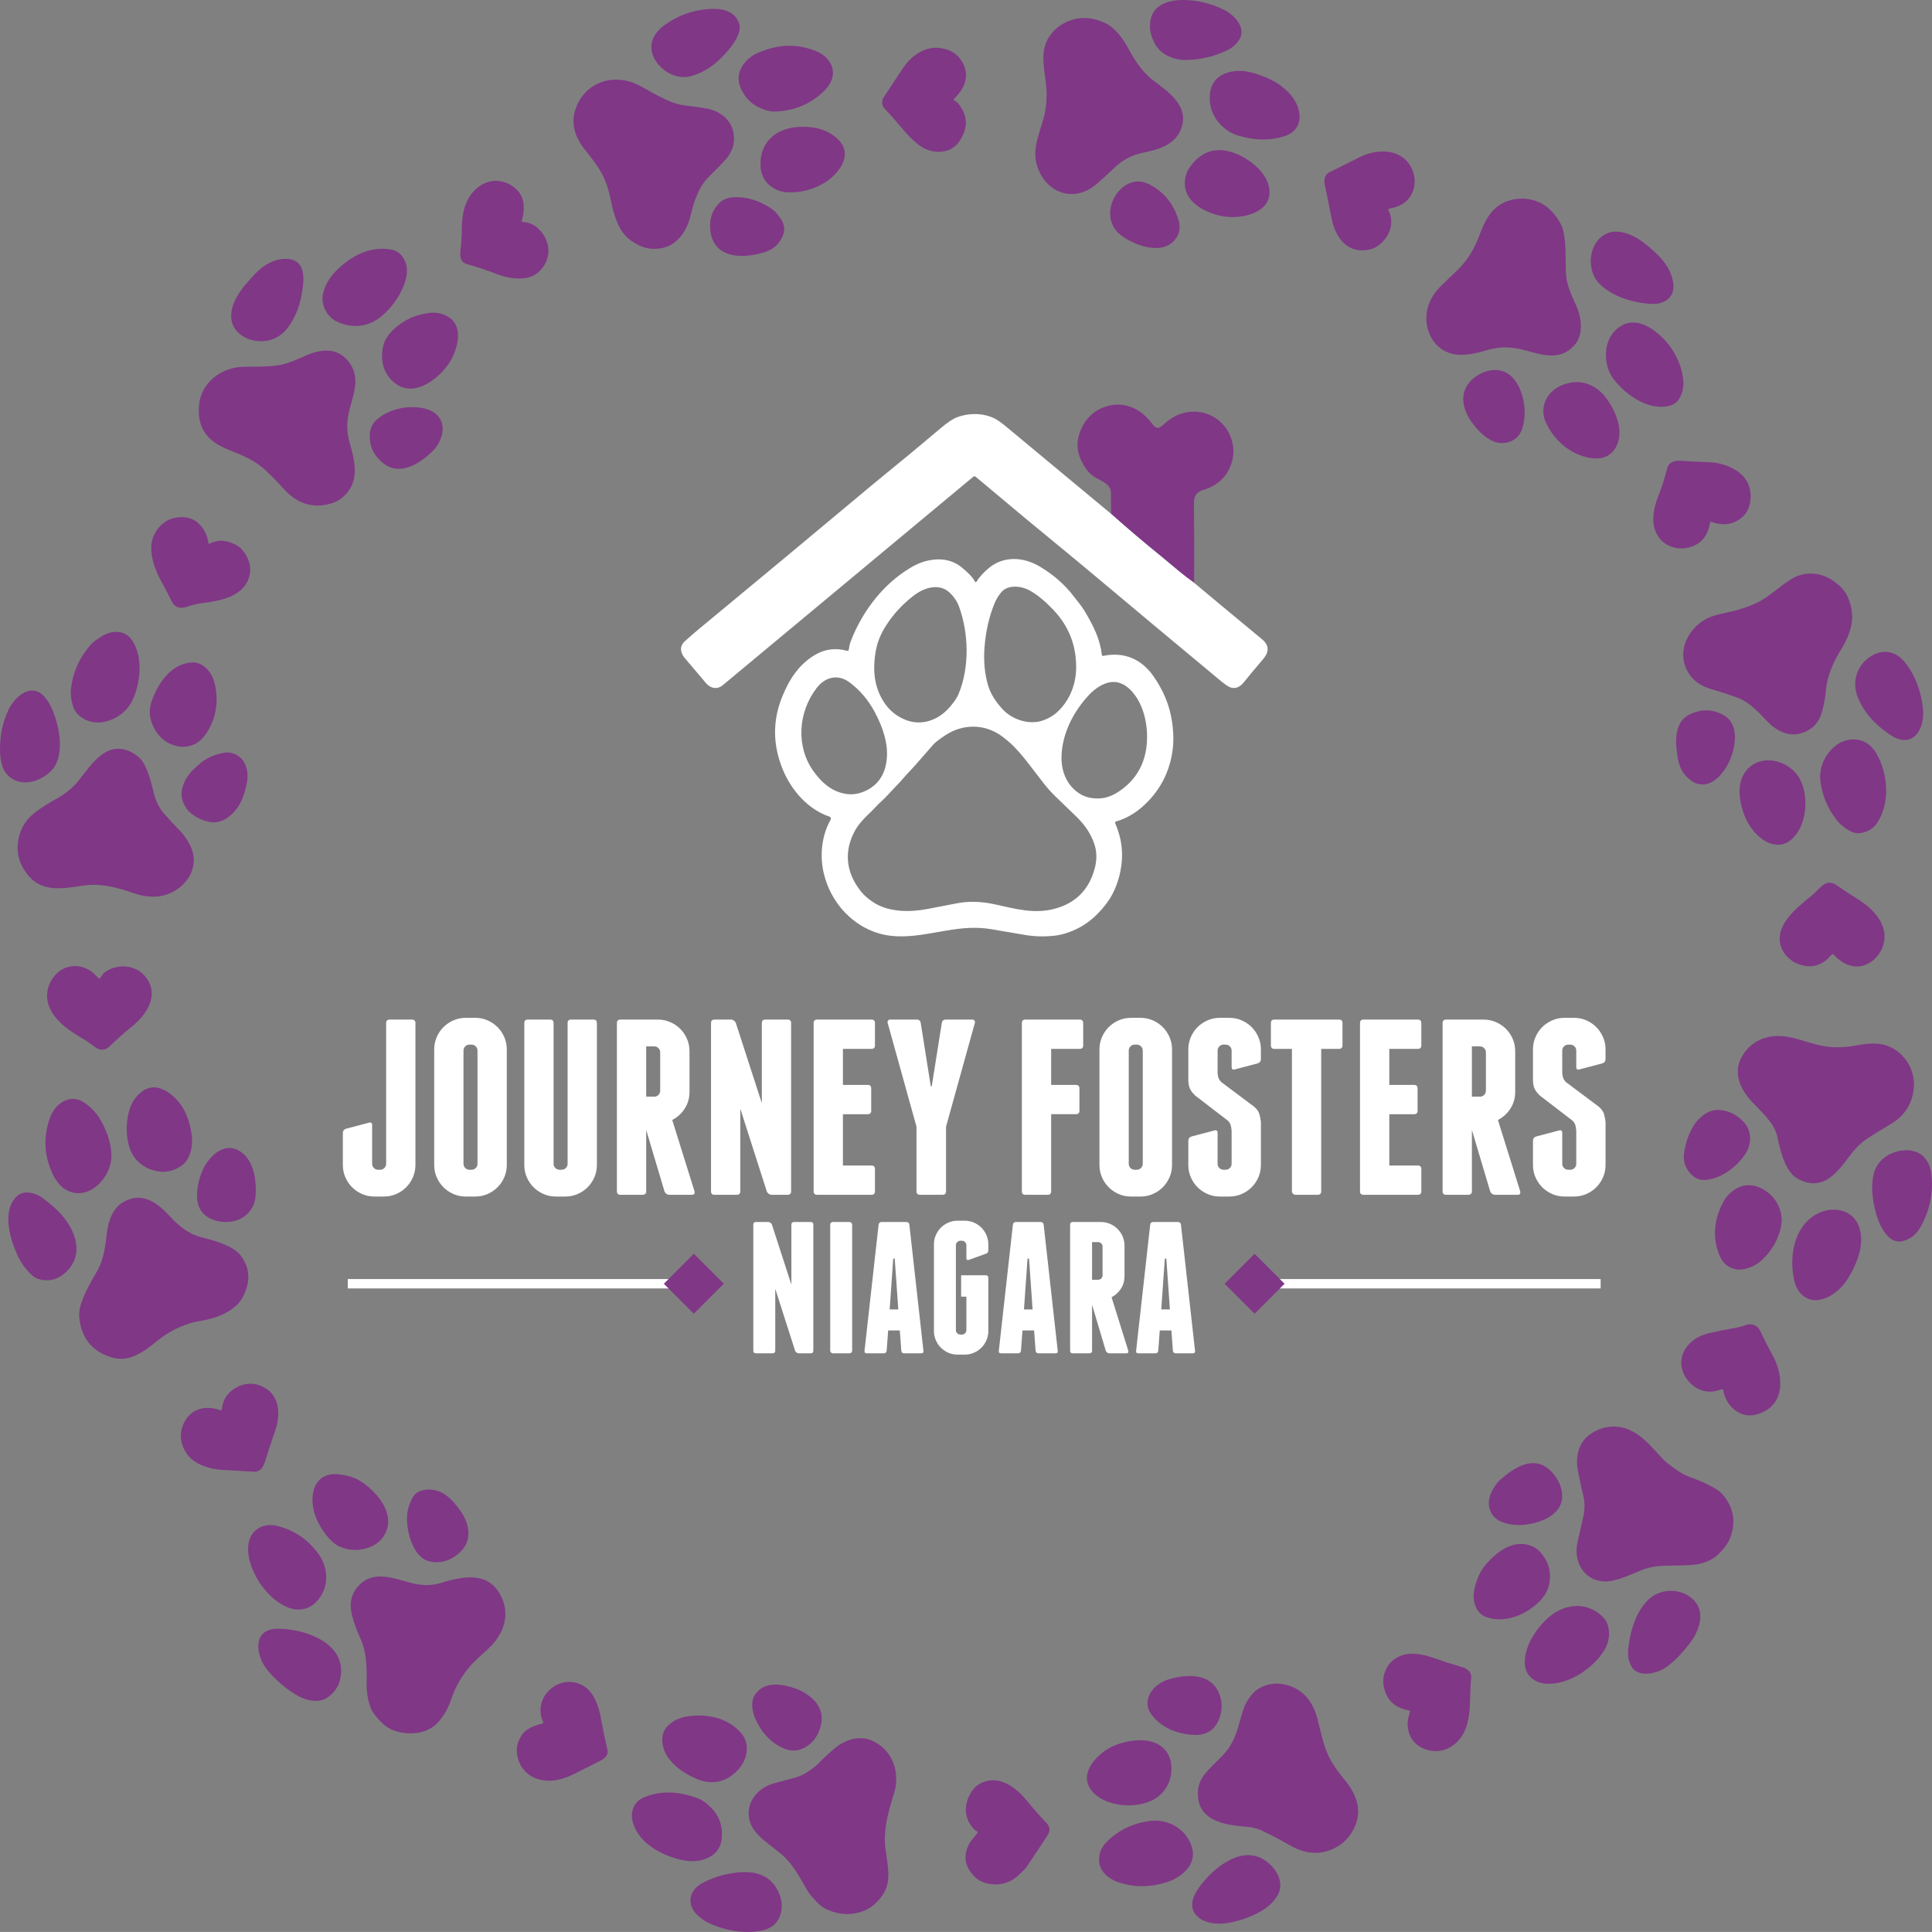 <?xml version="1.0" encoding="UTF-8"?><svg id="Layer_1" xmlns="http://www.w3.org/2000/svg" viewBox="0 0 350.18 350.174"><rect x="0" y="0" width="350.18" height="350.174" fill="#808080" stroke="none"/><defs><style>.cls-1{fill:#803786;}.cls-1,.cls-2{stroke-width:0px;}.cls-2{fill:#fff;}</style></defs><path class="cls-1" d="m224.705,7.038c-.514.943-1.372,1.686-2.572,2.224-2.293,1.031-4.657,1.569-7.095,1.613-1.528.027-2.919-.377-4.176-1.211-1.443-.959-2.392-3.099-2.43-4.798-.09-3.859,3.097-4.936,6.313-4.862,2.452.057,4.814.642,7.087,1.757,1.818.894,4.035,3.14,2.873,5.277"/><path class="cls-1" d="m125.413,13.76c-2.747.839-5.884-.951-6.972-3.495-1.003-2.348.125-4.345,1.962-5.684,2.424-1.768,5.138-2.752,8.142-2.949,2.247-.145,4.644.276,5.425,2.64.7,2.112-2.219,5.252-3.646,6.6-1.445,1.366-3.083,2.328-4.911,2.888"/><path class="cls-1" d="m198.778,33.337c-3.695,3.225-8.522,2.036-10.482-2.408-1.429-3.246-.153-6.031.757-9.121.43-1.449.648-3.023.656-4.72.017-3.503-1.686-7.449.594-10.627.923-1.287,2.131-2.197,3.626-2.736,2.099-.757,4.278-.584,6.535.522,1.586.776,3.081,2.755,3.903,4.28,1.247,2.306,2.621,4.509,4.709,6.088,2.701,2.039,6.426,4.537,5.065,8.562-1.039,3.06-4.119,3.916-6.915,4.487-2.02.41-3.777,1.333-5.193,2.694-1.052,1.011-2.137,2.003-3.255,2.979"/><path class="cls-1" d="m138.01,19.676c-1.438-.574-2.558-1.544-3.359-2.908-1.118-1.904-1.025-3.683.279-5.331.587-.741,1.405-1.383,2.249-1.765,3.758-1.714,7.391-1.823,10.9-.328,2.216.945,3.709,3.276,2.421,5.656-.366.681-.874,1.307-1.527,1.88-2.468,2.176-5.365,3.288-8.697,3.34-.582.008-1.337-.172-2.266-.544"/><path class="cls-1" d="m172.934,18.206c.216.15.462.227.64.435,1.872,2.183,1.978,4.508.317,6.976-1.621,2.408-5.027,2.397-7.21.757-1.064-.798-2.083-1.798-2.944-2.834-1.134-1.366-2.279-2.672-3.441-3.916-.563-.606-.503-1.423-.066-2.079,1.211-1.809,2.318-3.484,3.321-5.026,1.932-2.965,5.081-4.826,8.582-3.345.921.391,1.662,1.047,2.22,1.968.997,1.653.986,3.342-.036,5.069-.394.667-.924,1.178-1.416,1.752-.079.093-.068.175.033.243"/><path class="cls-1" d="m233.735,16.952c2.282,2.432,2.933,6.569-1.077,7.788-2.55.774-5.286.722-8.213-.158-2.769-.837-5.007-3.375-5.163-6.346-.153-2.874,1.107-4.615,3.783-5.222,2.342-.527,4.84.284,7.098,1.342,1.353.631,2.542,1.497,3.572,2.596"/><path class="cls-1" d="m128.422,32.099c-1.771,1.752-2.637,4.37-3.233,6.889-.659,2.785-2.359,5.468-5.283,5.998-1.485.271-2.87.085-4.152-.552-1.572-.778-2.695-1.803-3.376-3.074-.727-1.361-1.287-3.066-1.678-5.115-.33-1.728-.828-3.244-1.495-4.548-.809-1.582-2.036-3.12-3.184-4.558-1.714-2.142-2.605-4.645-1.741-7.28,1.378-4.203,5.469-6.263,9.733-5.107,1.642.445,3.405,1.65,5.124,2.533,1.632.836,3.053,1.571,4.92,1.804,1.342.166,2.668.36,3.971.576,2.201.364,4.226,1.768,4.805,3.949.585,2.2-.098,4.061-1.593,5.624-.908.948-1.848,1.902-2.818,2.861"/><path class="cls-1" d="m152.367,25.8c2.115,2.708-.661,5.952-2.883,7.302-2.138,1.298-4.434,1.88-6.888,1.746-.618-.036-1.194-.172-1.727-.413-1.982-.893-2.993-2.426-3.031-4.599-.069-3.856,2.509-6.293,6.16-6.755,3.061-.388,6.467.287,8.369,2.719"/><path class="cls-1" d="m224.44,28.03c2.624,1.164,5.83,3.87,5.652,7.045-.197,3.492-4.695,4.454-7.478,4.241-3.096-.238-7.942-2.219-7.86-6.148.022-1.113.317-2.064.888-2.859,2.238-3.129,5.171-3.889,8.798-2.279"/><path class="cls-1" d="m251.856,37.797c-.161.025-.251.197-.18.342,1.145,2.35.185,4.782-1.75,6.293-.8.626-1.812.94-3.033.943-3.335.005-5.01-3.001-5.554-5.865-.325-1.705-.733-3.694-1.216-5.968-.235-1.098.013-1.995,1.096-2.451.166-.071.33-.148.492-.227,1.609-.806,3.195-1.601,4.75-2.383,3.263-1.639,7.83-1.601,9.506,2.247.642,1.478.615,3.271-.219,4.67-.79,1.325-2.088,2.123-3.892,2.399"/><path class="cls-1" d="m94.752,40.226c1.107.068,2.055.481,2.845,1.241,2.49,2.383,2.422,6.022-.336,8.127-1.856,1.412-5.122.915-7.147.117-1.84-.724-3.66-1.336-5.464-1.831-1.107-.303-1.328-1.273-1.205-2.301.169-1.423.26-2.842.268-4.26.019-2.703.587-5.359,2.752-7.236,2.247-1.949,5.461-1.673,7.429.546,1.252,1.411,1.241,3.539.68,5.34-.049.161.011.246.178.257"/><path class="cls-1" d="m213.33,42.923c-2.176,3.624-7.511,1.686-10.113-.26-1.855-1.388-2.44-3.623-1.681-5.856.938-2.757,3.775-4.897,6.675-3.446,2.665,1.334,4.452,3.471,5.36,6.408.374,1.211.295,2.263-.241,3.154"/><path class="cls-1" d="m138.559,45.713c-3.938,1.23-9.397,1.26-9.828-4.203-.156-1.965.423-3.558,1.732-4.785.891-.833,2.102-1.027,3.264-.989,2.006.063,3.96.705,5.862,1.932.867.557,1.531,1.328,2.067,2.211.565.929.626,1.913.183,2.951-.632,1.476-1.733,2.402-3.28,2.883"/><path class="cls-1" d="m259.369,61.093c-1.624-3.118-.812-6.643,1.651-9.089.976-.97,1.959-1.924,2.952-2.861,1.721-1.626,3.033-3.591,3.938-5.889.626-1.582,1.153-3.11,2.203-4.506,2.602-3.471,7.962-3.621,10.905-.667.995,1,1.99,2.32,2.321,3.727.595,2.542.358,5.272.5,7.851.112,2.017,1.03,3.886,1.845,5.704.954,2.117,1.399,5.233-.249,7.118-2.851,3.263-6.322,1.64-9.741.831-2.031-.481-4.048-.47-6.057.12-2.088.612-4.389,1.203-6.485.678-1.651-.413-2.999-1.506-3.783-3.017"/><path class="cls-1" d="m303.291,51.4c.323,2.451-1.591,3.774-3.813,3.689-3.252-.123-7.259-1.284-9.615-3.692-2.509-2.566-1.946-7.925,1.73-9.209,1.998-.697,4.66.473,6.349,1.812,2.504,1.981,4.92,4.129,5.349,7.4"/><path class="cls-1" d="m73.144,51.854c-.866,2.129-2.195,3.949-3.988,5.457-2.367,1.99-5.436,2.342-8.265.886-1.784-.921-2.828-3.211-2.312-5.138.385-1.44,1.148-2.744,2.288-3.91,2.689-2.752,6.313-4.671,10.213-3.884.604.121,1.132.429,1.588.93,1.487,1.628,1.26,3.73.476,5.659"/><path class="cls-1" d="m54.865,52.226c-.388,2.768-1.047,4.916-2.684,7.135-1.675,2.274-4.37,3.006-7.027,2.121-1.539-.511-2.908-1.774-3.189-3.43-.55-3.224,2.328-6.386,4.367-8.51,1.509-1.574,3.397-2.634,5.502-2.623,3.228.019,3.367,2.902,3.031,5.307"/><path class="cls-1" d="m82.133,64.49c-1.432,3.241-6.27,7.54-9.96,5.348-2.563-1.52-3.378-4.367-2.703-7.179.249-1.036.889-2.033,1.914-2.989,1.779-1.662,3.913-2.646,6.406-2.952,1.306-.161,2.487.096,3.545.768,2.38,1.514,1.82,4.692.798,7.004"/><path class="cls-1" d="m305.114,69.176c.087,1.263-.396,3.145-1.511,3.91-.468.323-1.042.525-1.725.607-3.441.41-6.923-1.997-9.071-4.555-.626-.746-1.061-1.487-1.301-2.219-.954-2.902-.38-6.299,2.44-7.922,1.766-1.017,3.783-.479,5.426.615,3.148,2.093,5.48,5.714,5.742,9.564"/><path class="cls-1" d="m41.776,81.662c-.549-.216-1.085-.454-1.607-.713-3.102-1.525-4.463-4.077-4.078-7.66.435-4.044,4.119-6.725,8.027-6.807,2.023-.041,4.116.046,6.114-.243,1.955-.285,3.477-1.039,5.223-1.801,2.425-1.058,5.243-1.522,7.298.615,2.684,2.792,1.498,5.872.637,9.034-.582,2.134-.596,4.151-.047,6.05,1.088,3.76,1.993,7.608-1.629,10.297-.41.303-.872.544-1.383.716-2.347.795-4.534.607-6.559-.568-.807-.468-1.637-1.176-2.493-2.124-1.115-1.232-2.159-2.301-3.135-3.205-1.801-1.675-3.736-2.544-6.368-3.591"/><path class="cls-1" d="m273.647,80.064c-2.763,1.038-5.305-1.312-6.937-3.604-1.817-2.553-2.268-5.687.317-7.851,2.307-1.932,5.661-2.318,7.585.366,1.787,2.495,2.189,6.206,1.23,8.892-.375,1.057-1.107,1.79-2.195,2.197"/><path class="cls-1" d="m289.068,83.094c-3.947-.271-7.27-3.017-8.883-6.531-1.186-2.585.039-5.34,2.474-6.542,3.118-1.541,6.332-.675,8.369,2.006,1.896,2.5,3.433,6.192,1.836,9.069-.779,1.405-2.192,2.107-3.796,1.998"/><path class="cls-1" d="m216.434,105.633c-1.014-.724-1.998-1.481-2.946-2.274-1.862-1.555-2.796-2.336-2.81-2.344-3.176-2.569-6.27-5.192-9.279-7.87-.038-1.296-.049-2.542-.03-3.742.022-1.563-1.544-2.147-2.695-2.773-1.295-.708-1.987-1.744-2.662-3.099-.946-1.905-.94-3.87.014-5.9,1.098-2.336,2.927-3.736,5.482-4.2,1.629-.295,3.245.044,4.846,1.014.998.604,1.922,1.626,2.676,2.604.478.62,1.006.667,1.577.139.451-.421.91-.798,1.377-1.128,4.507-3.225,10.638-.801,11.502,4.752.164,1.057.06,2.142-.312,3.249-.79,2.361-2.476,3.941-5.056,4.739-1.81.56-1.728,1.647-1.706,3.405.049,4.44.058,8.916.022,13.428"/><path class="cls-1" d="m79.739,79.856c-.358.776-.834,1.448-1.429,2.019-2.386,2.28-6.022,4.597-9.11,1.872-1.643-1.451-2.359-3.213-2.148-5.287.095-.93.47-1.695,1.129-2.299,2.328-2.137,5.974-2.809,8.877-2.087,2.788.694,3.933,3.068,2.681,5.782"/><path class="cls-2" d="m201.399,93.145c3.009,2.678,6.103,5.301,9.279,7.87.014.008.948.79,2.81,2.345.948.792,1.932,1.549,2.946,2.273,1.615,1.356,3.242,2.711,4.876,4.067,2.318,1.921,4.794,3.976,7.431,6.162,1.378,1.14,1.266,2.356.216,3.588-1.301,1.525-2.484,2.943-3.55,4.255-.713.877-1.503,1.175-2.372.899-.367-.118-.957-.511-1.772-1.186-8.426-7.004-16.289-13.571-23.589-19.7-1.074-.902-2.053-1.716-2.941-2.443-5.928-4.856-11.887-9.805-17.88-14.852-.151-.129-.304-.129-.46,0-15.434,12.841-30.553,25.425-45.364,37.749-1.063.886-2.255.612-3.108-.402-1.32-1.563-2.585-3.057-3.799-4.487-.812-.951-1.017-2.112-.003-3.044.853-.781,1.769-1.577,2.75-2.386,10.009-8.266,20.324-16.844,30.942-25.733.869-.73,1.787-1.484,2.752-2.266,3.048-2.467,6.374-5.23,9.984-8.285,1.195-1.011,2.176-1.662,2.938-1.949,2.119-.798,4.611-.787,6.694.183.525.243,1.293.785,2.304,1.621,6.275,5.203,12.581,10.444,18.916,15.721"/><path class="cls-1" d="m309.938,94.752c-.405,2.632-1.864,4.159-4.376,4.583-1.694.287-3.717-.347-4.813-1.823-1.757-2.364-1.099-5.277-.076-7.87.593-1.506,1.076-3.031,1.454-4.577.33-1.356,1.355-1.632,2.634-1.544,1.659.112,3.343.199,5.057.259,2.752.099,6.275,1.509,7.196,4.315.634,1.924.284,4.408-1.309,5.72-1.703,1.402-3.561,1.459-5.513.784-.145-.049-.229.003-.254.153"/><path class="cls-1" d="m37.99,98.528c.948-.462,2.077-.667,3.129-.388,1.135.301,2.233.754,2.955,1.719,1.077,1.44,1.602,2.959,1.063,4.771-1.049,3.523-5.302,4.288-8.429,4.684-.995.126-1.949.35-2.861.675-1.086.383-2.176.158-2.695-.926-.552-1.151-1.151-2.304-1.793-3.457-1.115-2.001-2.097-4.43-1.922-6.794.142-1.915,1.457-3.861,3.283-4.651,1.571-.68,3.81-.59,5.083.533,1.102.97,1.758,2.211,1.966,3.717.019.142.093.18.221.117"/><path class="cls-2" d="m181.639,133.48c-3.089-2.312-7.082-2.32-10.255-.238-1.134.746-1.889,1.328-2.26,1.752-1.14,1.298-2.165,2.47-3.07,3.519-.708.82-1.478,1.55-2.164,2.364-.479.566-1.009,1.143-1.586,1.73-.852.861-1.588,1.782-2.55,2.632-.798.705-1.432,1.505-2.205,2.208-.99.899-2.034,2.101-2.63,3.197-1.839,3.391-1.629,6.946.514,10.095.845,1.237,1.599,1.964,2.826,2.781,2.785,1.856,6.71,1.848,9.878,1.23,1.774-.347,3.583-.697,5.425-1.046,2.064-.391,4.316-.32,6.759.21,3.676.795,7.164,1.834,10.979.765,3.717-1.041,6.087-3.449,7.109-7.228.418-1.552.41-3.006-.024-4.361-.594-1.842-1.673-3.515-3.236-5.018-1.31-1.257-2.575-2.481-3.802-3.672-.782-.757-1.523-1.585-2.225-2.487-.847-1.088-1.697-2.192-2.55-3.312-.869-1.14-1.889-2.369-2.873-3.364-.543-.549-1.232-1.137-2.06-1.757m15.841-7.627c-2.944,3.104-5.054,7.233-5.081,11.51-.014,2.634,1.082,5.154,3.373,6.545,1.041.631,2.279.893,3.717.792,1.134-.079,2.309-.541,3.52-1.385,2.441-1.697,3.971-3.954,4.592-6.777.828-3.747.049-8.961-2.903-11.688-.995-.918-2.069-1.328-3.225-1.23-1.435.123-3.009,1.194-3.993,2.233m-39.007,3.071c-1.146-2.115-2.641-3.861-4.488-5.241-2.132-1.593-4.447-.967-5.983,1.039-3.329,4.358-3.813,10.575-.506,15.136,1.227,1.692,2.55,2.853,3.963,3.484,1.758.779,3.452.831,5.084.153,2.503-1.038,3.897-3.006,4.184-5.905.293-2.941-.795-5.974-2.254-8.666m.311-11.182c-.672,3.517-.421,6.958,1.689,9.893.927,1.287,2.14,2.232,3.641,2.836,2.998,1.205,6.108-.008,8.095-2.388.569-.678,1.176-1.438,1.52-2.263,2.058-4.916,1.828-11.125.109-15.836-.369-1.014-.965-1.891-1.79-2.634-1.902-1.716-4.605-.798-6.376.557-2.086,1.593-3.797,3.452-5.136,5.575-.899,1.426-1.481,2.847-1.752,4.26m21.483-8.397c-.976,2.369-1.583,5-1.815,7.894-.205,2.501.005,4.824.631,6.966.426,1.457,1.307,2.905,2.638,4.345,1.62,1.749,4.318,2.711,6.636,2.224,1.011-.213,2.265-.844,3.042-1.508,2.317-1.992,3.583-4.971,3.651-7.999.093-4.181-1.298-7.774-4.176-10.78-1.244-1.298-2.684-2.602-4.272-3.479-1.487-.82-3.914-1.101-5.127.347-.511.612-.913,1.276-1.208,1.99m-26.419,8.389c.068-.516.18-1.055.366-1.538,1.892-4.908,5.242-9.532,9.629-12.53,1.408-.962,2.813-1.752,4.436-2.08,2.463-.494,4.512-.046,6.15,1.35.874.744,1.765,1.503,2.304,2.512.049.095.183.098.24.008.506-.828,1.238-1.645,2.195-2.451,2.766-2.326,6.382-2.072,9.364-.279,2.342,1.41,4.479,3.222,6.105,5.394.659.875,1.356,1.637,1.936,2.61,1.604,2.689,2.831,5.116,3.129,7.936.019.172.112.243.284.208,3.81-.782,6.931.617,9.066,3.67,1.774,2.533,2.881,5.178,3.326,7.933.32,1.975.377,3.771.17,5.386-.533,4.148-2.37,7.608-5.51,10.381-1.309,1.156-3.037,2.184-4.723,2.632-.156.041-.238.21-.172.358,1.216,2.801,1.53,5.681.94,8.641-.372,1.869-1.134,3.937-2.266,5.512-1.342,1.866-2.818,3.301-4.433,4.306-1.533.957-3.529,1.736-5.368,1.919-1.845.183-3.591.134-5.234-.153-2.069-.358-4.108-.708-6.119-1.044-1.258-.211-2.605-.284-4.045-.222-5.732.249-11.573,2.84-17.288.662-4.512-1.719-7.759-5.673-8.945-10.264-.861-3.337-.525-7.04,1.175-10.027.118-.207.016-.47-.208-.546-3.886-1.304-6.912-4.736-8.475-8.551-1.812-4.424-1.861-8.783-.145-13.073,1.255-3.137,2.99-5.908,5.947-7.673,1.791-1.072,3.739-1.329,5.841-.768.194.052.303-.022.328-.219"/><path class="cls-1" d="m314.891,126.448c-1.468-.536-3.11-1.071-4.928-1.607-1.32-.388-2.656-1.169-3.52-2.298-2.826-3.692-.913-8.469,3.004-10.464.956-.483,2.435-.83,3.594-1.065,1.921-.391,3.698-.968,5.329-1.73,2.427-1.137,4.237-3.129,6.557-4.465,2.342-1.348,5.204-1.052,7.358.453.975.686,1.989,1.585,2.503,2.684.905,1.932,1.145,3.796.722,5.585-.323,1.356-.886,2.665-1.607,3.84-1.509,2.454-2.72,4.911-2.96,7.832-.104,1.249-.356,2.569-.755,3.954-.557,1.94-1.828,3.195-3.815,3.763-2.151.618-4.346-.448-5.86-1.989-1.692-1.722-3.321-3.654-5.622-4.493"/><path class="cls-1" d="m24.286,126.309c-.713,1.79-1.91,3.093-3.591,3.91-1.34.648-2.63.87-3.87.659-1.602-.27-3.111-1.312-3.611-2.938-.344-1.12-.459-2.172-.344-3.153.347-2.954,1.519-5.575,3.512-7.865.391-.448,1.055-.967,1.995-1.56,1.916-1.211,4.384-1.249,5.685.866,1.771,2.878,1.432,7.059.224,10.081"/><path class="cls-1" d="m348.533,128.359c.44,3.703-1.779,7.611-5.953,4.818-2.634-1.763-4.843-4.047-5.95-7.062-1.156-3.148.468-6.596,3.605-7.714,2.143-.765,4.007.238,5.264,1.935,1.834,2.47,2.684,5.088,3.034,8.023"/><path class="cls-1" d="m31.152,134.953c-1.388-.549-2.452-1.525-3.192-2.929-.875-1.662-1.088-3.181-.446-4.996,1.159-3.279,3.559-6.807,7.38-6.955,2.009-.076,3.542,1.902,3.987,3.681.826,3.282.317,6.717-1.738,9.527-1.432,1.956-3.736,2.566-5.991,1.672"/><path class="cls-1" d="m1.593,128.553c1.142-2.347,4.064-4.84,6.382-2.353.637.681,1.181,1.588,1.634,2.719,1.233,3.072,2.214,8.302-.396,10.863-2.34,2.295-6.352,3.058-8.344.035-.58-.877-.839-2.467-.864-3.571-.063-2.834.467-5.398,1.588-7.693"/><path class="cls-1" d="m313.365,138.161c-.855,1.776-2.635,4.061-4.753,4.028-.762-.011-1.432-.221-2.003-.634-1.703-1.222-2.282-2.645-2.58-4.605-.391-2.549-.574-6.115,2.23-7.463,2.113-1.013,4.16-.972,6.141.129,2.988,1.659,2.2,5.976.965,8.545"/><path class="cls-1" d="m340.128,136.611c2.102,3.714,2.517,9.01.06,12.611-.702,1.025-1.757,1.626-3.168,1.799-1.415.172-3.277-1.315-4.077-2.326-1.616-2.05-2.602-4.34-2.96-6.873-.369-2.62.757-5.099,2.744-6.692.355-.287.8-.533,1.333-.741,2.419-.94,4.772-.068,6.068,2.222"/><path class="cls-1" d="m15.343,160.484c-3.457.462-7.388,1.407-10.036-1.588-1.979-2.238-2.567-4.763-1.766-7.577.473-1.665,1.457-3.05,2.947-4.157,1.09-.809,2.293-1.577,3.613-2.306,1.686-.932,3.053-2.033,4.1-3.31,1.268-1.546,2.366-3.276,3.993-4.569,1.968-1.563,4.015-1.678,6.144-.341.697.437,1.205.912,1.525,1.423,1.192,1.913,1.571,4.075,2.159,6.187.344,1.241.995,2.441,1.856,3.392.992,1.101,1.962,2.142,2.911,3.123.546.566,1.082,1.347,1.607,2.339,1.678,3.17.309,6.49-2.605,8.294-2.419,1.498-5.095,1.361-7.686.456-2.878-1.003-5.758-1.768-8.762-1.366"/><path class="cls-1" d="m43.856,144.921c-.861,2.085-3.078,4.411-5.546,4.099-1.399-.178-2.678-.751-3.834-1.722-.478-.401-.897-1.011-1.255-1.833-.904-2.08.309-4.515,1.799-5.957.484-.47.956-.894,1.421-1.274.998-.812,2.293-1.394,3.887-1.746,1.188-.265,2.246-.006,3.173.779,1.241,1.046,1.571,2.959,1.257,4.569-.221,1.142-.522,2.17-.902,3.085"/><path class="cls-1" d="m316.35,148.195c-.984-2.32-1.607-5.569-.333-7.791,2.09-3.654,6.92-3.14,9.426-.333,2.11,2.358,2.198,6.708,1.08,9.433-.61,1.487-1.763,3.069-3.329,3.484-3.031.798-5.816-2.372-6.844-4.793"/><path class="cls-1" d="m332.033,173.005c-.383.339-.681.754-1.099,1.074-1.467,1.123-3.099,1.353-4.895.694-1.935-.71-3.403-2.435-3.465-4.525-.102-3.334,3.684-6.193,6.007-8.086,1.29-1.052,2.31-3.088,4.31-1.714,1.195.82,2.378,1.634,3.608,2.38,2.954,1.793,6.125,4.903,4.753,8.753-.503,1.41-1.596,2.667-3.004,3.252-2.175.905-4.288-.049-5.89-1.812-.101-.114-.21-.12-.325-.016"/><path class="cls-1" d="m18.18,177.263c.224-.355.443-.76.79-1.019,2.315-1.719,5.86-1.408,7.595,1.044,2.296,3.243-.054,6.659-2.613,8.736-1.394,1.134-2.76,2.345-4.097,3.637-.642.621-1.511.826-2.315.323-.806-.506-1.541-1.132-2.366-1.615-2.209-1.296-4.461-2.736-5.795-4.957-1.314-2.187-1.074-4.72.613-6.663,1.85-2.134,5.037-2.167,7.043-.265.279.265.557.536.836.815.118.117.219.103.309-.036"/><path class="cls-1" d="m318.925,188.503c4.187-1.902,7.669.432,11.731,1.126,1.795.306,3.864.238,6.207-.208,1.67-.317,3.673-.451,5.299.167,3.083,1.167,5.059,4.43,4.715,7.69-.298,2.833-1.689,4.987-4.171,6.46-1.514.899-2.952,1.787-4.31,2.664-1.391.897-2.657,2.397-3.662,3.79-.662.919-1.383,1.755-2.162,2.509-2.11,2.047-4.42,2.323-6.926.834-.571-.342-1.104-.921-1.596-1.744-1.072-1.795-1.493-3.971-1.968-5.985-.552-2.358-3.009-4.462-4.595-6.173-2.219-2.388-3.512-5.501-1.536-8.504.798-1.21,1.79-2.088,2.974-2.626"/><path class="cls-1" d="m34.757,205.817c.246,1.869-.265,4.402-1.875,5.49-1.227.828-2.487,1.181-3.785,1.058-2.682-.252-4.977-1.946-5.71-4.63-.544-1.995-.566-4.022-.065-6.08.41-1.697,1.27-3.009,2.582-3.93,1.547-1.09,3.329-.647,4.731.361,2.602,1.872,3.712,4.621,4.122,7.731"/><path class="cls-1" d="m9.145,202.379c.866-2.257,3.381-4.11,5.797-2.724,1.345.773,2.457,1.921,3.337,3.448,1.369,2.383,2.501,5.794,1.574,8.455-1.197,3.441-4.859,6.187-8.311,3.831-.697-.478-1.544-1.634-1.919-2.418-1.681-3.514-1.839-7.045-.478-10.592"/><path class="cls-1" d="m316.32,209.203c-1.55,2.328-4.411,4.528-7.352,4.665-.987.046-1.85-.345-2.586-1.175-.959-1.077-1.336-2.323-1.131-3.739.251-1.751.792-3.339,1.621-4.76.893-1.533,2.626-3.055,4.526-3.011,1.711.038,3.227.726,4.548,2.068,1.637,1.664,1.598,4.113.374,5.952"/><path class="cls-1" d="m41.625,221.459c-2.001.191-4.31-.473-5.324-2.235-1.113-1.932-.459-5.154.418-7.103,1.287-2.858,4.428-5.667,7.47-2.915,1.94,1.754,2.331,5.192,2.134,7.607-.207,2.556-2.145,4.403-4.698,4.646"/><path class="cls-1" d="m348.773,221.085c-.847,1.864-1.716,3.219-3.764,3.831-3.074.918-4.763-3.757-5.228-5.982-.448-2.145-.67-4.159-.126-6.288.7-2.73,3.496-4.249,6.155-4.151,2.485.093,3.952,1.872,4.245,4.22.363,2.899-.066,5.689-1.282,8.37"/><path class="cls-1" d="m322.841,222.178c-.456,2.459-1.744,4.616-3.6,6.323-1.003.924-3.195,1.913-4.733,1.534-1.255-.309-2.14-1.006-2.654-2.086-1.58-3.325-1.227-6.916.503-10.108.746-1.377,2.276-2.749,3.938-2.978,1.413-.194,2.81.243,4.193,1.317,1.812,1.407,2.752,3.847,2.353,5.998"/><path class="cls-1" d="m3.402,228.004c-1.514-3.088-3.231-8.531-.295-11.234,1.293-1.194,3.531-.462,4.66.396.626.478,1.314,1.039,2.063,1.686,3.4,2.949,6.172,8.439,1.728,12.065-1.381,1.126-2.938,1.421-4.671.883-1.309-.405-2.908-2.618-3.485-3.796"/><path class="cls-1" d="m14.581,236.694c.664-2.265,1.853-4.268,3.02-6.299,1.296-2.257,1.501-4.774,1.826-7.285.232-1.79,1.014-3.954,2.558-4.998,3.425-2.318,6.393-.309,8.722,2.26,1.593,1.759,3.389,3.246,5.652,3.842,2.315.612,6.065,1.495,7.497,3.659,1.59,2.402,1.437,4.744.164,7.192-.432.834-1.074,1.558-1.93,2.167-1.886,1.353-3.829,1.853-6.029,2.241-3.05.539-5.86,2.063-8.189,4.066-.907.779-1.957,1.468-3.146,2.061-1.492.746-3.009.883-4.548.413-3.424-1.044-5.354-3.375-5.788-6.993-.096-.796-.03-1.569.191-2.326"/><path class="cls-1" d="m336.887,222.167c1.249,3.145-.292,6.884-1.957,9.592-1.14,1.855-3.31,3.722-5.589,3.888-2.2.159-3.679-1.535-4.133-3.555-.954-4.252-.109-9.726,4.045-12.026,2.665-1.476,6.385-1.036,7.634,2.101"/><path class="cls-1" d="m312.07,251.8c-1.941.746-3.662.53-5.166-.653-2.306-1.809-2.965-4.81-1.055-7.182.932-1.156,2.228-1.926,3.892-2.314,1.564-.364,3.031-.662,4.406-.891.755-.126,1.501-.32,2.236-.582,1.077-.383,2.148-.022,2.648,1.038.736,1.561,1.474,3.014,2.22,4.356,2.159,3.894,2.358,9.354-2.848,10.797-3.037.842-5.581-1.538-6.079-4.427-.024-.15-.109-.197-.254-.142"/><path class="cls-1" d="m40.174,255.487c.216-1.724,1.003-3.001,2.367-3.834,1.443-.883,3.058-1.123,4.641-.508,3.608,1.399,3.75,5.181,2.64,8.329-.568,1.618-1.11,3.26-1.623,4.924-.359,1.159-.749,2.449-2.277,2.35-1.941-.123-3.81-.232-5.609-.325-2.304-.12-5.228-1.024-6.51-2.997-1.041-1.605-1.293-3.209-.754-4.816,1.036-3.082,3.914-4.112,6.904-2.989.101.038.207-.027.221-.134"/><path class="cls-1" d="m313.554,278.848c-.336.85-1.011,1.782-2.02,2.79-1.405,1.407-3.435,1.979-5.39,2.047-1.459.052-2.968.093-4.523.117-1.651.03-3.124.345-4.663,1.022-.902.399-1.812.766-2.73,1.102-1.093.399-2.361.779-3.518.713-3.684-.202-5.575-3.654-4.777-7.102.369-1.594.724-3.17,1.066-4.736.251-1.148.281-2.503-.014-3.681-.456-1.831-.806-3.495-1.049-4.995-.345-2.137.207-4.512,1.951-5.911,2.099-1.686,5.01-2.151,7.489-1.031,2.55,1.154,4.152,3.307,5.975,5.231.552.582,1.519,1.336,2.905,2.263.702.467,1.47.849,2.309,1.142,1.348.473,2.684,1.074,4.01,1.801.746.407,1.325.86,1.738,1.355,1.971,2.375,2.383,5.001,1.241,7.873"/><path class="cls-1" d="m283.118,270.593c.481,3.998-4.075,5.583-7.199,5.804-1.793.126-4.578-.306-5.554-2.047-.653-1.161-.689-2.399-.106-3.719.453-1.027,1.008-1.831,1.661-2.413,2.471-2.191,6.109-4.593,9.085-1.672,1.23,1.21,1.935,2.558,2.113,4.047"/><path class="cls-1" d="m61.627,280.354c-1.837-.773-3.485-3.276-4.253-5.031-1.519-3.481-.943-8.731,4.187-8.07,1.214.156,2.46.435,3.548,1.077,3.195,1.888,7.071,6.433,4.313,10.283-.549.768-1.293,1.348-2.225,1.738-1.867.779-3.725.782-5.57.003"/><path class="cls-1" d="m77.749,282.983c-2.791-.705-3.955-5.066-3.985-7.591-.019-1.443.347-2.799,1.096-4.069.443-.752,1.222-1.189,2.34-1.312,2.91-.314,4.783,1.768,6.305,3.902,1.446,2.028,2.14,5.017.227,7.064-1.632,1.744-3.72,2.577-5.983,2.006"/><path class="cls-1" d="m58.486,288.686c-1.317,2.686-3.848,3.771-6.579,2.55-.943-.424-1.804-.992-2.582-1.711-1.61-1.484-2.824-3.246-3.636-5.293-.986-2.479-1.317-5.955,1.378-7.362.984-.511,2.148-.582,3.493-.213,2.911.8,5.286,2.443,7.12,4.932,1.5,2.031,1.94,4.785.806,7.097"/><path class="cls-1" d="m267.173,288.443c.292-1.823,1.082-3.73,2.285-5.056,2.017-2.218,4.742-4.334,7.948-3.249.812.276,1.525.815,2.14,1.618,1.249,1.634,1.664,3.441,1.241,5.422-.397,1.85-1.656,3.172-3.157,4.274-2.345,1.727-5.532,2.659-8.301,1.623-1.817-.678-2.446-2.82-2.156-4.632"/><path class="cls-1" d="m81.707,308.2c-.413,1.271-1.112,2.517-2.099,3.738-1.973,2.446-5.66,2.711-8.413,1.643-1.383-.539-2.528-1.79-3.375-2.902-1.055-1.389-1.399-3.864-1.372-5.542.044-2.774.049-5.608-1.121-8.155-.675-1.467-1.186-2.891-1.533-4.268-.563-2.225-.079-4.072,1.451-5.542,2.906-2.785,6.792-.754,10.028-.093,1.618.328,3.089.306,4.685-.18,3.7-1.121,8.278-2.165,10.64,1.994,2.028,3.572.79,7.223-2.025,9.874-1.266,1.188-2.66,2.32-3.726,3.653-1.415,1.774-2.462,3.7-3.14,5.78"/><path class="cls-1" d="m307.109,290.14c2.094,2.317.754,5.665-.869,7.764-1.266,1.636-2.528,2.951-3.788,3.948-1.197.946-2.545,1.449-4.04,1.506-2.741.107-3.528-2.29-3.274-4.569.363-3.26,1.377-6.692,3.698-8.906,2.203-2.099,6.144-2.099,8.273.257"/><path class="cls-1" d="m280.16,305.173c-1.897-.126-3.561-1.388-3.755-3.293-.334-3.285,2.047-6.799,4.408-8.824,2.919-2.503,7.057-2.787,9.834.15,1.041,1.099,1.175,2.897.82,4.285-.221.878-.705,1.782-1.451,2.711-2.247,2.801-6.12,5.22-9.856,4.971"/><path class="cls-1" d="m56.505,296.398c3.425,1.361,6.079,4.02,5.138,8.023-.303,1.29-1.038,2.359-2.208,3.203-1.542,1.118-3.753.68-5.313-.178-1.878-1.03-3.644-2.465-5.292-4.304-1.372-1.53-2.293-3.604-1.916-5.626.301-1.602,1.758-2.288,3.193-2.301,2.227-.019,4.359.374,6.398,1.183"/><path class="cls-1" d="m255.382,310.023c-2.64-.467-4.173-1.979-4.603-4.536-.144-.861-.041-1.741.317-2.64.889-2.238,3.124-3.282,5.478-3.085.992.082,2.009.306,3.055.675,1.856.65,3.712,1.246,5.568,1.79.839.246,1.558.956,1.459,1.85-.35,3.164.107,6.484-1.057,9.376-1.25,3.098-4.458,4.875-7.664,3.435-1.763-.79-2.695-2.233-2.796-4.326-.041-.856.243-1.522.402-2.309.024-.129-.028-.205-.159-.23"/><path class="cls-1" d="m215.787,314.423c-2.744-.292-5.283-1.328-7.013-3.569-2.072-2.681.284-5.64,2.979-6.441,3.589-1.068,8.074-1.205,9.396,3.042.462,1.486.35,2.978-.336,4.476-.984,2.142-2.859,2.724-5.026,2.492"/><path class="cls-1" d="m98.313,312.39c.123-.033.186-.167.134-.281-2.083-4.523,3.039-9.059,7.314-6.534,1.899,1.12,2.79,3.752,3.162,5.872.32,1.817.694,3.635,1.129,5.457.279,1.176-.243,1.725-1.26,2.236-1.626.822-3.25,1.642-4.871,2.465-.647.328-1.399.612-2.254.855-3.313.94-6.795-.29-7.787-3.703-.437-1.5-.2-2.929.716-4.29.825-1.227,2.372-1.727,3.717-2.077"/><path class="cls-1" d="m228.605,331.754c-.738-.35-1.76-.574-2.583-.642-3.419-.282-8.328-.787-8.863-5.201-.211-1.735.232-3.235,1.325-4.5.744-.861,1.525-1.675,2.342-2.449.949-.896,1.67-1.743,2.16-2.541,1.186-1.935,1.645-4.236,2.317-6.419.29-.94.809-1.878,1.561-2.815,1.257-1.569,3.545-2.252,5.433-1.962,3.532.544,5.568,2.888,6.453,6.168.76,2.812,1.198,5.719,2.734,8.151.62.984,1.35,1.982,2.189,2.99,2.118,2.552,3.277,5.419,1.872,8.592-.76,1.713-1.96,2.986-3.602,3.825-2.567,1.315-5.251,1.17-8.058-.431-1.872-1.066-3.632-1.987-5.28-2.766"/><path class="cls-1" d="m148.243,314.242c-1.003,2.088-3.449,3.7-5.846,2.793-2.214-.836-3.944-2.449-5.188-4.837-.806-1.55-1.339-3.708-.276-5.165,1.763-2.413,4.953-1.814,7.473-.904.866.314,1.73.825,2.588,1.533,2.102,1.74,2.452,4.069,1.249,6.58"/><path class="cls-1" d="m126.224,322.41c-3.099-1.312-6.699-4.044-6.117-7.821.29-1.891,2.446-3.137,4.176-3.438,3.63-.631,7.484.126,9.935,2.834,1.946,2.148,1.239,5.22-.748,7.113-2.119,2.02-4.535,2.457-7.246,1.312"/><path class="cls-1" d="m150.03,346.166c-1.241-.53-2.003-1.407-2.837-2.358-.429-.489-.806-1.02-1.126-1.591-1.222-2.18-2.599-4.692-4.592-6.258-1.071-.841-2.093-1.658-3.064-2.448-.877-.716-1.992-1.927-2.377-2.982-1.233-3.361,1.014-6.432,4.291-7.307,1.366-.366,2.664-.718,3.897-1.055,1.481-.407,3.132-1.535,4.275-2.697.91-.923,1.858-1.798,2.845-2.62,1.842-1.544,4.466-2.37,6.764-1.334,3.646,1.64,5.098,5.692,3.95,9.482-.817,2.7-1.602,5.154-1.676,8.108-.09,3.602,1.897,7.589-.732,10.825-.749.923-1.558,1.727-2.659,2.23-2.242,1.024-4.562,1.024-6.959.005"/><path class="cls-1" d="m197.289,323.607c-1.112-2.5,1.224-5.137,3.252-6.455,1.326-.86,2.98-1.412,4.961-1.658,3.632-.451,6.885,1.123,6.825,5.222-.025,1.541-.544,2.91-1.558,4.11-2.334,2.754-7.322,2.932-10.452,1.555-1.489-.656-2.498-1.58-3.028-2.774"/><path class="cls-1" d="m177.154,331.991c-.134-.139-.342-.172-.489-.317-2.107-2.066-2.047-4.971-.315-7.283,1.198-1.595,3.491-2.052,5.284-1.44,2.093.716,3.577,2.298,4.914,3.935.986,1.208,2.02,2.375,3.102,3.504.68.707.762,1.456.246,2.243-1.255,1.905-2.433,3.684-3.537,5.337-.402.601-1.033,1.287-1.899,2.055-1.668,1.481-3.917,1.888-6.019,1.211-.691-.222-1.254-.547-1.686-.973-1.883-1.864-2.252-3.872-1.101-6.028.393-.733,1.024-1.339,1.514-1.998.065-.085.06-.167-.014-.246"/><path class="cls-1" d="m122.969,336.978c-3.676-.973-7.549-3.255-8.369-7.108-.317-1.489.347-3.252,1.804-3.943,3.195-1.517,6.874-1.227,10.203.071.855.333,1.574.962,2.222,1.596,1.183,1.153,1.847,2.53,1.995,4.132.265,2.888-.932,4.689-3.586,5.4-1.232.33-2.654.281-4.269-.148"/><path class="cls-1" d="m202.49,341.078c-1.648-.59-3.258-1.954-3.288-3.924-.016-1.227.415-2.296,1.293-3.203,2.192-2.265,4.974-3.533,7.997-3.908,3.416-.423,6.896,1.708,7.642,5.187.618,2.88-2.045,5.061-4.559,5.886-3.135,1.028-6.163,1.014-9.085-.038"/><path class="cls-1" d="m227.151,347.128c-2.864,1.298-7.292,2.459-9.834.478-2.334-1.82-.907-4.402.55-6.211,2.878-3.575,8.273-7.575,12.515-3.285,1.486,1.503,2.29,3.684,1.117,5.539-1.06,1.675-2.47,2.629-4.348,3.479"/><path class="cls-1" d="m128.61,348.628c-.73-.325-1.429-.798-2.102-1.418-2.241-2.069-1.585-4.711.976-6.001,2.211-1.118,4.521-1.738,6.926-1.864,3.058-.161,5.204.866,6.439,3.08.787,1.413,1.025,2.814.713,4.2-.429,1.899-1.722,3.022-3.878,3.375-3.026.494-6.207-.096-9.074-1.372"/><rect class="cls-2" x="224.926" y="231.832" width="65.193" height="1.699"/><rect class="cls-1" x="223.555" y="228.841" width="7.682" height="7.682" transform="translate(-97.928 228.944) rotate(-45)"/><rect class="cls-2" x="63.032" y="231.832" width="65.193" height="1.699"/><rect class="cls-1" x="121.914" y="228.841" width="7.682" height="7.682" transform="translate(-127.698 157.073) rotate(-45)"/><path class="cls-2" d="m74.663,184.802c.423,0,.635.213.635.636v25.722c0,.788-.151,1.528-.453,2.224-.303.696-.711,1.3-1.225,1.813-.515.515-1.119.924-1.815,1.226s-1.436.453-2.223.453h-1.723c-.787,0-1.528-.151-2.224-.453s-1.3-.711-1.814-1.226c-.515-.513-.923-1.117-1.225-1.813-.303-.696-.454-1.436-.454-2.224v-5.762c0-.422.196-.694.59-.815l4.128-1.089c.393-.122.59.029.59.453v6.986c0,.304.106.561.317.772.212.211.47.317.772.317h.363c.302,0,.559-.106.771-.317.211-.211.318-.468.318-.772v-25.495c0-.423.211-.636.634-.636h4.038Z"/><path class="cls-2" d="m91.857,211.16c0,.788-.152,1.528-.454,2.224-.302.696-.711,1.3-1.225,1.813-.515.515-1.119.924-1.815,1.226s-1.436.453-2.223.453h-1.723c-.787,0-1.528-.151-2.223-.453-.696-.302-1.301-.711-1.815-1.226-.515-.513-.923-1.117-1.225-1.813-.303-.696-.454-1.436-.454-2.224v-20.96c0-.785.151-1.526.454-2.221.302-.696.71-1.301,1.225-1.815.514-.515,1.119-.922,1.815-1.226.695-.302,1.436-.453,2.223-.453h1.723c.787,0,1.527.151,2.223.453.696.304,1.3.711,1.815,1.226.514.514.923,1.119,1.225,1.815.302.695.454,1.436.454,2.221v20.96Zm-5.308-20.732c0-.302-.106-.56-.318-.771-.212-.212-.469-.318-.771-.318h-.363c-.302,0-.56.106-.771.318-.212.211-.318.469-.318.771v20.505c0,.304.106.561.318.772.211.211.469.317.771.317h.363c.302,0,.559-.106.771-.317.212-.211.318-.468.318-.772v-20.505Z"/><path class="cls-2" d="m108.188,185.438v25.722c0,.788-.152,1.528-.454,2.224s-.711,1.3-1.225,1.813c-.515.515-1.119.924-1.815,1.226s-1.436.453-2.223.453h-1.723c-.787,0-1.528-.151-2.223-.453-.697-.302-1.301-.711-1.815-1.226-.515-.513-.923-1.117-1.225-1.813-.303-.696-.454-1.436-.454-2.224v-25.722c0-.423.212-.636.635-.636h4.038c.424,0,.635.213.635.636v25.495c0,.304.106.561.318.772.211.211.469.317.771.317h.363c.302,0,.559-.106.771-.317.212-.211.318-.468.318-.772v-25.495c0-.423.211-.636.635-.636h4.038c.422,0,.635.213.635.636"/><path class="cls-2" d="m125.88,215.925c.091.423-.061.634-.454.634h-4.128c-.181,0-.355-.06-.521-.181-.167-.121-.28-.272-.341-.453l-3.311-11.116v11.75l-.046-.453c-.061.302-.257.453-.589.453h-4.038c-.424,0-.635-.211-.635-.634v-30.487c0-.423.211-.636.635-.636h6.805c.786,0,1.527.153,2.223.455.695.302,1.3.711,1.814,1.224.514.515.923,1.119,1.226,1.815.301.696.453,1.436.453,2.224v7.394c0,1.119-.288,2.124-.862,3.016-.574.893-1.331,1.581-2.268,2.064l4.037,12.931Zm-8.755-17.149h1.451c.303,0,.56-.106.772-.317.211-.213.317-.47.317-.772v-6.942c0-.302-.106-.559-.317-.77-.212-.211-.469-.317-.772-.317h-1.451v9.118Z"/><path class="cls-2" d="m143.391,185.438v30.487c0,.423-.212.634-.635.634h-2.904c-.181,0-.355-.06-.521-.181-.167-.121-.28-.257-.341-.408l-4.808-15.017v14.972c0,.423-.212.634-.635.634h-4.038c-.424,0-.635-.211-.635-.634v-30.487c0-.423.211-.636.635-.636h2.994c.181,0,.356.061.522.183.166.121.28.257.34.407l4.718,14.563v-14.517c0-.423.212-.636.635-.636h4.038c.423,0,.635.213.635.636"/><path class="cls-2" d="m158.588,211.886v4.039c0,.423-.212.634-.635.634h-9.844c-.424,0-.635-.211-.635-.634v-30.487c0-.424.211-.636.635-.636h9.844c.423,0,.635.212.635.636v4.037c0,.423-.212.636-.635.636h-5.171v6.532h4.491c.422,0,.635.211.635.635v4.038c0,.424-.213.635-.635.635h-4.491v9.301h5.171c.423,0,.635.211.635.634"/><path class="cls-2" d="m176.643,185.006c.09.136.105.281.045.432l-5.217,18.781v11.705c0,.424-.212.635-.635.635h-4.083c-.424,0-.635-.211-.635-.635v-11.705l-5.217-18.781c-.061-.151-.046-.296.045-.432.091-.136.227-.204.408-.204h4.809c.423,0,.665.212.726.636l1.815,11.431h.182l1.814-11.431c.06-.424.302-.636.725-.636h4.81c.181,0,.318.068.408.204"/><path class="cls-2" d="m196.331,185.438v4.037c0,.423-.212.636-.635.636h-5.171v6.533h4.491c.422,0,.635.211.635.634v4.039c0,.423-.213.634-.635.634h-4.491v13.974c0,.423-.213.634-.635.634h-4.038c-.424,0-.635-.211-.635-.634v-30.487c0-.423.211-.636.635-.636h9.844c.423,0,.635.213.635.636"/><path class="cls-2" d="m212.436,211.16c0,.788-.152,1.528-.454,2.224-.302.696-.711,1.3-1.225,1.813-.515.515-1.119.924-1.815,1.226s-1.436.453-2.222.453h-1.724c-.787,0-1.528-.151-2.223-.453-.696-.302-1.301-.711-1.815-1.226-.515-.513-.923-1.117-1.225-1.813-.303-.696-.454-1.436-.454-2.224v-20.96c0-.785.151-1.526.454-2.221.302-.696.71-1.301,1.225-1.815.514-.515,1.119-.922,1.815-1.226.695-.302,1.436-.453,2.223-.453h1.724c.786,0,1.526.151,2.222.453.696.304,1.3.711,1.815,1.226s.923,1.119,1.225,1.815c.302.695.454,1.436.454,2.221v20.96Zm-5.308-20.732c0-.302-.106-.56-.318-.771-.212-.212-.469-.318-.771-.318h-.363c-.302,0-.56.106-.771.318-.212.211-.318.469-.318.771v20.505c0,.304.106.561.318.772.211.211.469.317.771.317h.363c.302,0,.559-.106.771-.317.212-.211.318-.468.318-.772v-20.505Z"/><path class="cls-2" d="m225.048,184.938c.696.304,1.3.711,1.815,1.226.514.514.922,1.119,1.225,1.815.302.695.454,1.436.454,2.221v1.724c0,.425-.198.698-.59.817l-4.129,1.089c-.393.122-.589-.029-.589-.453v-2.949c0-.302-.106-.56-.318-.771-.212-.212-.469-.318-.772-.318h-.362c-.303,0-.56.106-.772.318-.211.211-.317.469-.317.771v4.128c.03.334.091.621.182.862.09.242.257.485.499.726l5.942,4.447c.484.423.794.853.93,1.292.136.438.234.93.296,1.474v7.803c0,.787-.152,1.528-.454,2.224-.303.696-.711,1.3-1.225,1.813-.515.515-1.119.923-1.815,1.226-.696.302-1.436.453-2.223.453h-1.723c-.787,0-1.528-.151-2.224-.453-.696-.303-1.3-.711-1.814-1.226-.515-.513-.923-1.117-1.225-1.813-.303-.696-.454-1.437-.454-2.224v-4.355c0-.424.197-.695.59-.816l4.129-1.089c.392-.121.589.03.589.453v5.58c0,.304.106.561.317.772.212.211.469.317.772.317h.362c.303,0,.56-.106.772-.317.212-.211.318-.468.318-.772v-5.988c-.031-.392-.092-.741-.182-1.043-.091-.302-.272-.575-.544-.817l-5.853-4.492c-.453-.422-.778-.845-.975-1.269-.197-.423-.295-.983-.295-1.679v-5.445c0-.785.151-1.526.454-2.221.302-.696.71-1.301,1.225-1.815.514-.515,1.118-.922,1.814-1.226.696-.302,1.437-.453,2.224-.453h1.723c.787,0,1.527.151,2.223.453"/><path class="cls-2" d="m243.328,185.438v4.037c0,.423-.209.636-.634.636h-3.222v25.814c0,.423-.209.634-.634.634h-4.039c-.149,0-.292-.06-.428-.181s-.206-.272-.206-.453v-25.814h-3.175c-.424,0-.635-.213-.635-.636v-4.037c0-.423.211-.636.635-.636h11.704c.425,0,.634.213.634.636"/><path class="cls-2" d="m257.621,211.886v4.039c0,.423-.213.634-.636.634h-9.844c-.423,0-.636-.211-.636-.634v-30.487c0-.424.213-.636.636-.636h9.844c.423,0,.636.212.636.636v4.037c0,.423-.213.636-.636.636h-5.171v6.532h4.49c.424,0,.636.211.636.635v4.038c0,.424-.212.635-.636.635h-4.49v9.301h5.171c.423,0,.636.211.636.634"/><path class="cls-2" d="m275.539,215.925c.091.423-.06.634-.454.634h-4.128c-.181,0-.355-.06-.521-.181-.166-.121-.281-.272-.341-.453l-3.311-11.116v11.75l-.047-.453c-.059.302-.257.453-.589.453h-4.037c-.423,0-.636-.211-.636-.634v-30.487c0-.423.213-.636.636-.636h6.805c.786,0,1.526.153,2.222.455.696.302,1.3.711,1.815,1.224.515.515.923,1.119,1.226,1.815.302.696.453,1.436.453,2.224v7.394c0,1.119-.287,2.124-.862,3.016-.575.893-1.332,1.581-2.268,2.064l4.037,12.931Zm-8.755-17.149h1.451c.303,0,.56-.106.771-.317.212-.213.319-.47.319-.772v-6.942c0-.302-.107-.559-.319-.77-.211-.211-.468-.317-.771-.317h-1.451v9.118Z"/><path class="cls-2" d="m287.517,184.938c.694.304,1.3.711,1.813,1.226.515.514.924,1.119,1.226,1.815.302.695.453,1.436.453,2.221v1.724c0,.425-.196.698-.589.817l-4.129,1.089c-.393.122-.589-.029-.589-.453v-2.949c0-.302-.106-.56-.317-.771-.213-.212-.47-.318-.772-.318h-.362c-.304,0-.562.106-.773.318-.21.211-.317.469-.317.771v4.128c.03.334.092.621.181.862.092.242.258.485.5.726l5.943,4.447c.484.423.794.853.93,1.292.136.438.234.93.294,1.474v7.803c0,.787-.151,1.528-.453,2.224s-.711,1.3-1.226,1.813c-.513.515-1.119.923-1.813,1.226-.697.302-1.438.453-2.224.453h-1.723c-.787,0-1.528-.151-2.224-.453-.696-.303-1.3-.711-1.815-1.226-.513-.513-.921-1.117-1.224-1.813-.302-.696-.453-1.437-.453-2.224v-4.355c0-.424.196-.695.59-.816l4.128-1.089c.392-.121.589.03.589.453v5.58c0,.304.107.561.317.772.211.211.469.317.773.317h.362c.302,0,.559-.106.772-.317.211-.211.317-.468.317-.772v-5.988c-.03-.392-.091-.741-.181-1.043-.091-.302-.272-.575-.545-.817l-5.852-4.492c-.455-.422-.78-.845-.976-1.269-.198-.423-.294-.983-.294-1.679v-5.445c0-.785.151-1.526.453-2.221.303-.696.711-1.301,1.224-1.815.515-.515,1.119-.922,1.815-1.226.696-.302,1.437-.453,2.224-.453h1.723c.786,0,1.527.151,2.224.453"/><path class="cls-2" d="m147.418,221.968v22.847c0,.318-.158.476-.476.476h-2.175c-.137,0-.268-.045-.392-.135-.124-.091-.209-.192-.254-.307l-3.604-11.253v11.219c0,.318-.159.476-.477.476h-3.025c-.318,0-.476-.158-.476-.476v-22.847c0-.316.158-.476.476-.476h2.244c.135,0,.265.046.39.137.125.09.21.192.256.305l3.535,10.914v-10.88c0-.316.158-.476.476-.476h3.026c.318,0,.476.16.476.476"/><rect class="cls-2" x="150.478" y="221.492" width="3.978" height="23.799" rx=".476" ry=".476"/><path class="cls-2" d="m167.375,244.815c.045.319-.091.477-.408.477h-3.094c-.295,0-.465-.158-.51-.477l-.272-3.671h-2.108l-.272,3.671c-.045.319-.216.477-.51.477h-3.093c-.318,0-.454-.158-.409-.477l2.551-22.847c.045-.316.226-.476.543-.476h4.488c.317,0,.498.16.544.476l2.55,22.847Zm-4.556-7.479l-.646-9.214h-.272l-.646,9.214h1.564Z"/><path class="cls-2" d="m176.52,221.595c.522.226.975.531,1.36.917.386.386.692.838.918,1.36.226.521.34,1.077.34,1.666v1.089c0,.316-.147.521-.442.612l-3.094,1.12c-.295.092-.442-.021-.442-.339v-2.312c0-.226-.08-.418-.238-.578-.159-.159-.351-.238-.578-.238h-.272c-.227,0-.419.079-.577.238-.159.16-.238.352-.238.578v15.367c0,.228.079.42.238.578.158.159.35.238.577.238h.272c.227,0,.419-.079.578-.238.158-.158.238-.35.238-.578v-6.052h-.952v-3.875h4.454c.317,0,.476.158.476.476v9.621c0,.591-.114,1.145-.34,1.666-.226.522-.532.976-.918,1.36-.385.386-.838.693-1.36.919s-1.076.339-1.666.339h-1.291c-.591,0-1.145-.113-1.667-.339-.521-.226-.974-.533-1.359-.919-.386-.384-.692-.838-.918-1.36-.227-.521-.34-1.075-.34-1.666v-15.707c0-.589.113-1.145.34-1.666.226-.522.532-.974.918-1.36.385-.386.838-.691,1.359-.917.522-.228,1.076-.341,1.667-.341h1.291c.59,0,1.144.113,1.666.341"/><path class="cls-2" d="m191.717,244.815c.045.319-.091.477-.408.477h-3.094c-.295,0-.465-.158-.51-.477l-.272-3.671h-2.108l-.272,3.671c-.045.319-.216.477-.509.477h-3.094c-.318,0-.454-.158-.409-.477l2.551-22.847c.045-.316.226-.476.543-.476h4.488c.317,0,.498.16.544.476l2.55,22.847Zm-4.556-7.479l-.646-9.214h-.272l-.646,9.214h1.564Z"/><path class="cls-2" d="m204.501,244.815c.067.318-.046.476-.34.476h-3.094c-.136,0-.267-.045-.391-.136-.125-.09-.21-.205-.255-.34l-2.482-8.329v8.805l-.034-.341c-.046.228-.193.341-.442.341h-3.026c-.318,0-.476-.158-.476-.476v-22.847c0-.317.158-.477.476-.477h5.1c.589,0,1.144.115,1.666.341.521.226.974.533,1.36.917.385.386.691.84.918,1.361.226.522.34,1.076.34,1.665v5.542c0,.84-.216,1.594-.646,2.261-.431.67-.998,1.185-1.701,1.547l3.027,9.69Zm-6.562-12.852h1.088c.226,0,.419-.079.578-.237.158-.159.238-.351.238-.578v-5.202c0-.227-.08-.419-.238-.578-.159-.158-.352-.239-.578-.239h-1.088v6.834Z"/><path class="cls-2" d="m216.603,244.815c.045.319-.091.477-.408.477h-3.094c-.295,0-.465-.158-.51-.477l-.272-3.671h-2.108l-.272,3.671c-.045.319-.216.477-.509.477h-3.094c-.318,0-.454-.158-.409-.477l2.551-22.847c.045-.316.226-.476.543-.476h4.488c.317,0,.498.16.544.476l2.55,22.847Zm-4.556-7.479l-.646-9.214h-.272l-.646,9.214h1.564Z"/></svg>